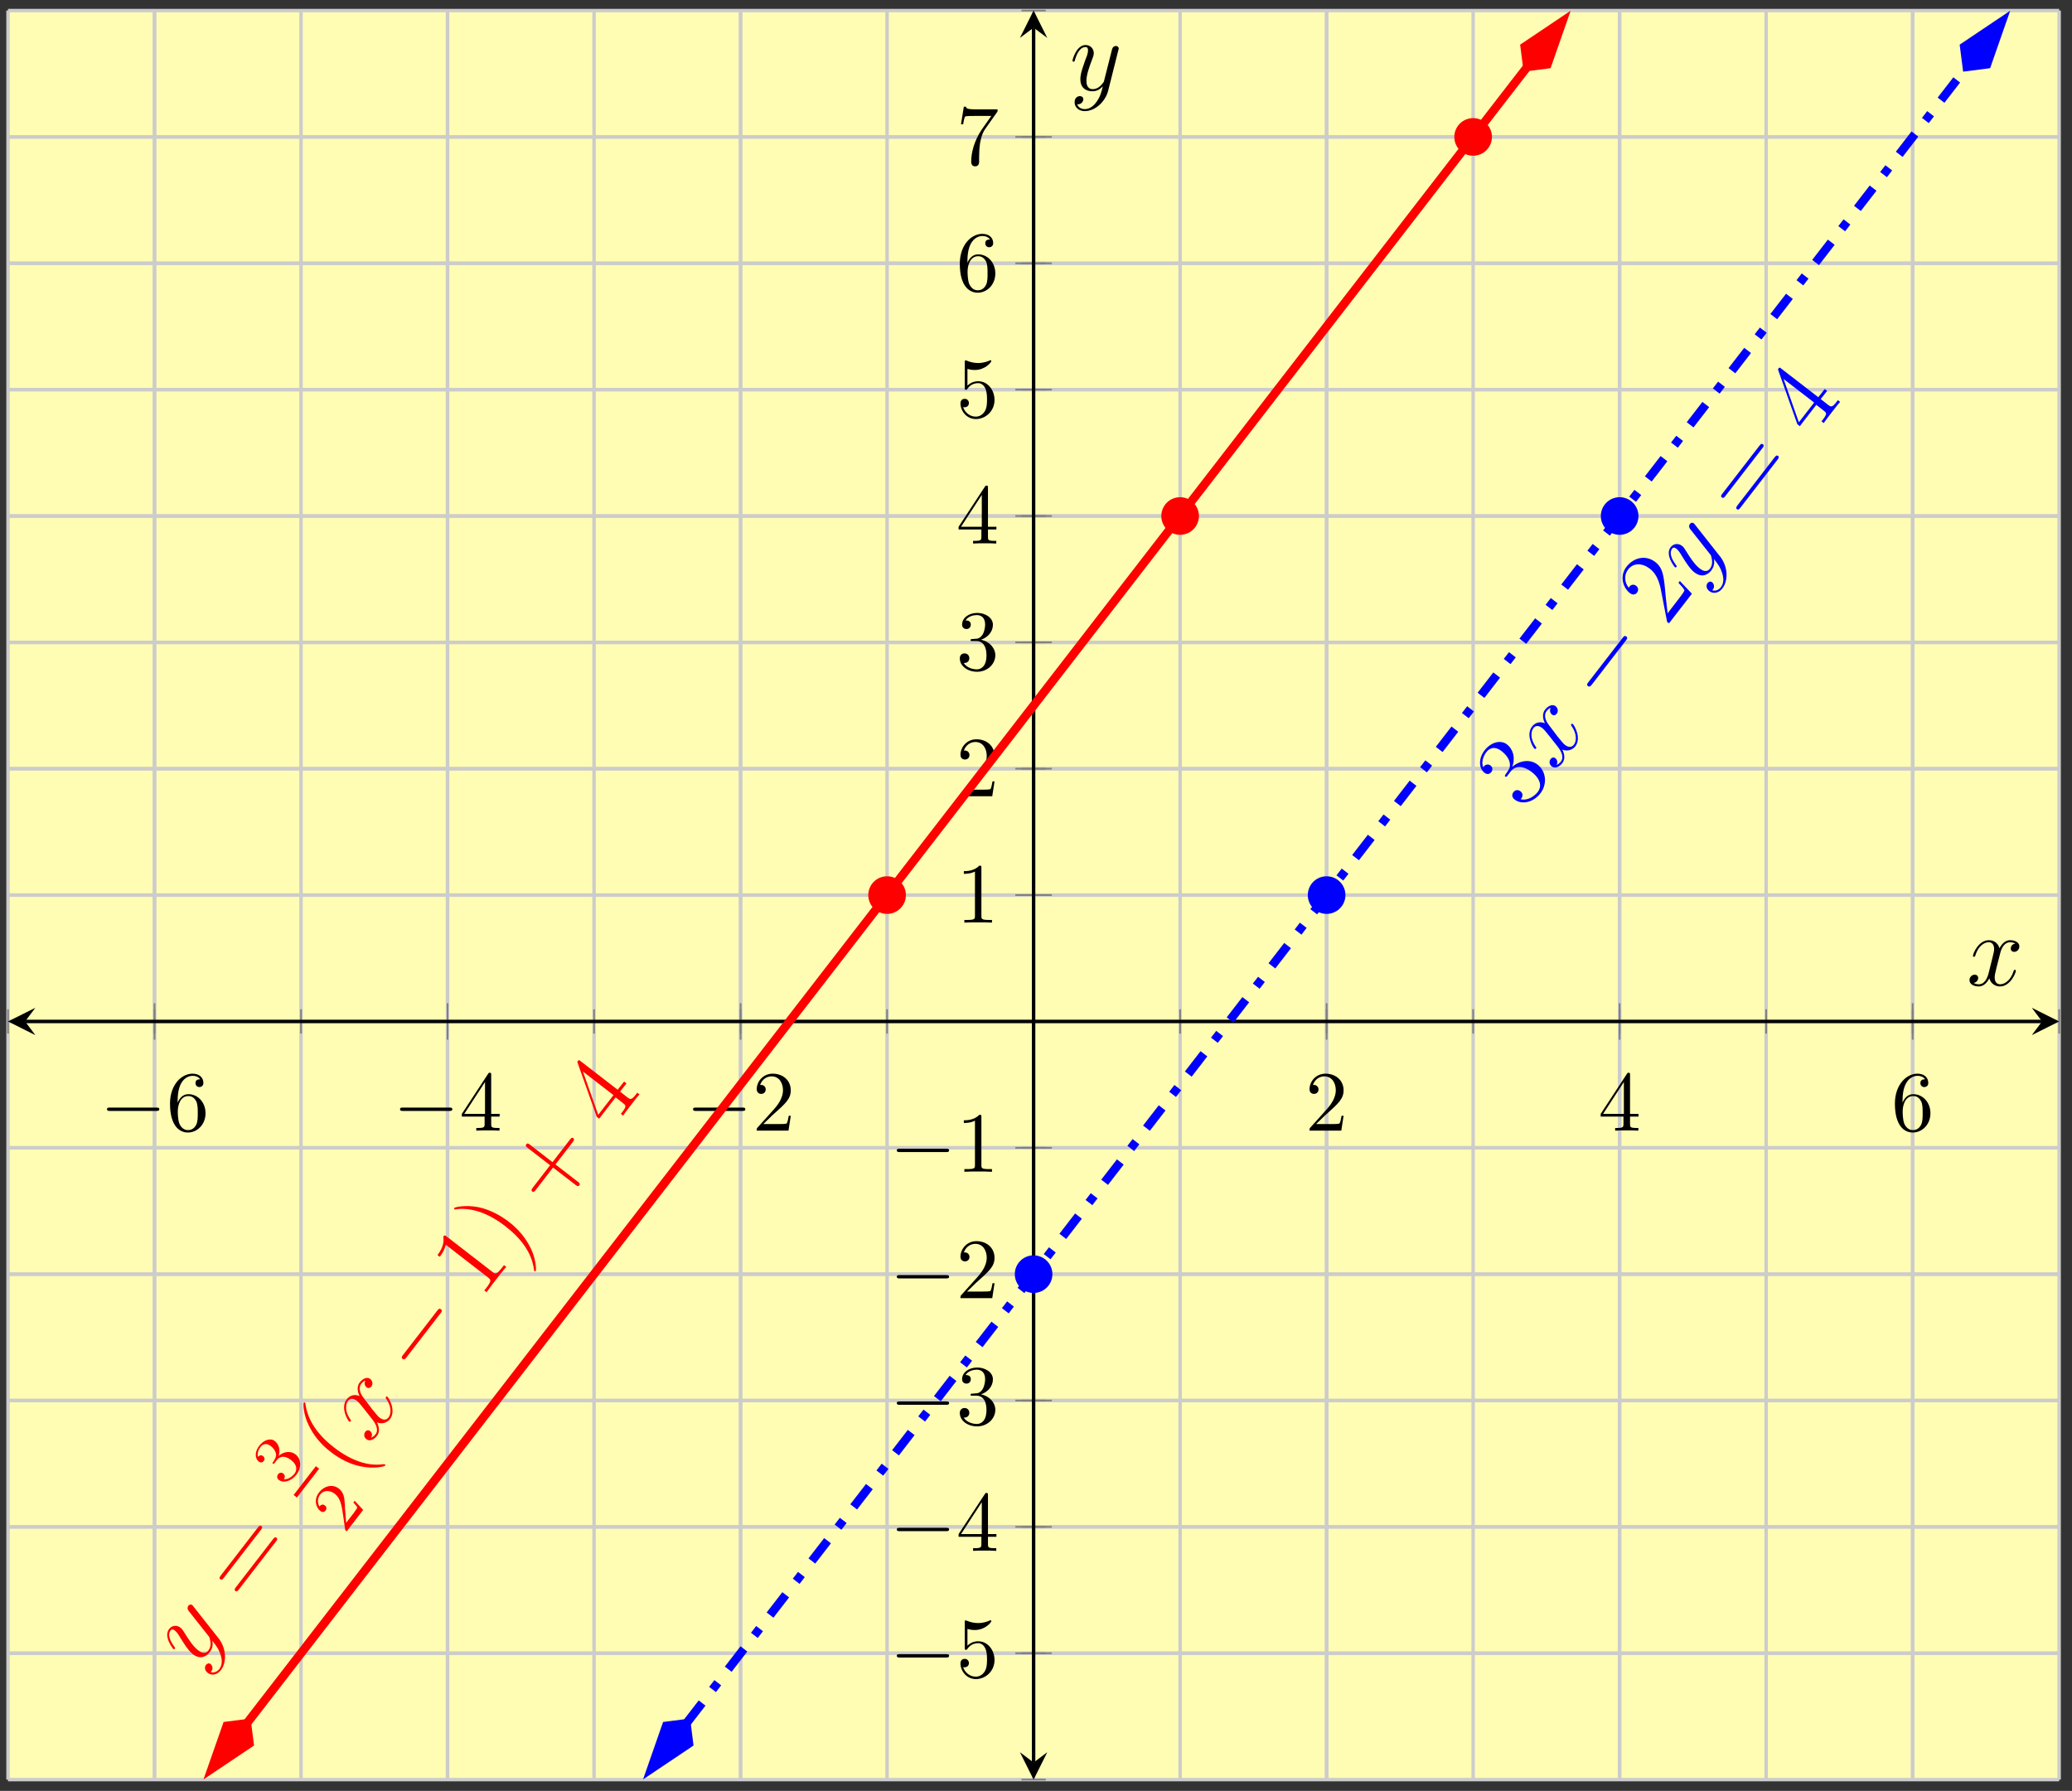 <?xml version="1.0" encoding="UTF-8"?>
<svg xmlns="http://www.w3.org/2000/svg" xmlns:xlink="http://www.w3.org/1999/xlink" width="241.52pt" height="208.755pt" viewBox="0 0 241.52 208.755" version="1.1">
<rect x="0" y="0" width="241.52" height="208.755" fill="#333333" stroke="none"/>
<defs>
<g>
<symbol overflow="visible" id="glyph0-0">
<path style="stroke:none;" d=""/>
</symbol>
<symbol overflow="visible" id="glyph0-1">
<path style="stroke:none;" d="M 6.562 -2.297 C 6.734 -2.297 6.922 -2.297 6.922 -2.5 C 6.922 -2.688 6.734 -2.688 6.562 -2.688 L 1.172 -2.688 C 1 -2.688 0.828 -2.688 0.828 -2.5 C 0.828 -2.297 1 -2.297 1.172 -2.297 Z M 6.562 -2.297 "/>
</symbol>
<symbol overflow="visible" id="glyph1-0">
<path style="stroke:none;" d=""/>
</symbol>
<symbol overflow="visible" id="glyph1-1">
<path style="stroke:none;" d="M 1.312 -3.266 L 1.312 -3.516 C 1.312 -6.031 2.547 -6.391 3.062 -6.391 C 3.297 -6.391 3.719 -6.328 3.938 -5.984 C 3.781 -5.984 3.391 -5.984 3.391 -5.547 C 3.391 -5.234 3.625 -5.078 3.844 -5.078 C 4 -5.078 4.312 -5.172 4.312 -5.562 C 4.312 -6.156 3.875 -6.641 3.047 -6.641 C 1.766 -6.641 0.422 -5.359 0.422 -3.156 C 0.422 -0.484 1.578 0.219 2.5 0.219 C 3.609 0.219 4.562 -0.719 4.562 -2.031 C 4.562 -3.297 3.672 -4.25 2.562 -4.25 C 1.891 -4.25 1.516 -3.75 1.312 -3.266 Z M 2.5 -0.062 C 1.875 -0.062 1.578 -0.656 1.516 -0.812 C 1.328 -1.281 1.328 -2.078 1.328 -2.25 C 1.328 -3.031 1.656 -4.031 2.547 -4.031 C 2.719 -4.031 3.172 -4.031 3.484 -3.406 C 3.656 -3.047 3.656 -2.531 3.656 -2.047 C 3.656 -1.562 3.656 -1.062 3.484 -0.703 C 3.188 -0.109 2.734 -0.062 2.5 -0.062 Z M 2.5 -0.062 "/>
</symbol>
<symbol overflow="visible" id="glyph1-2">
<path style="stroke:none;" d="M 2.938 -1.641 L 2.938 -0.781 C 2.938 -0.422 2.906 -0.312 2.172 -0.312 L 1.969 -0.312 L 1.969 0 C 2.375 -0.031 2.891 -0.031 3.312 -0.031 C 3.734 -0.031 4.25 -0.031 4.672 0 L 4.672 -0.312 L 4.453 -0.312 C 3.719 -0.312 3.703 -0.422 3.703 -0.781 L 3.703 -1.641 L 4.688 -1.641 L 4.688 -1.953 L 3.703 -1.953 L 3.703 -6.484 C 3.703 -6.688 3.703 -6.75 3.531 -6.75 C 3.453 -6.75 3.422 -6.75 3.344 -6.625 L 0.281 -1.953 L 0.281 -1.641 Z M 2.984 -1.953 L 0.562 -1.953 L 2.984 -5.672 Z M 2.984 -1.953 "/>
</symbol>
<symbol overflow="visible" id="glyph1-3">
<path style="stroke:none;" d="M 1.266 -0.766 L 2.328 -1.797 C 3.875 -3.172 4.469 -3.703 4.469 -4.703 C 4.469 -5.844 3.578 -6.641 2.359 -6.641 C 1.234 -6.641 0.5 -5.719 0.5 -4.828 C 0.5 -4.281 1 -4.281 1.031 -4.281 C 1.203 -4.281 1.547 -4.391 1.547 -4.812 C 1.547 -5.062 1.359 -5.328 1.016 -5.328 C 0.938 -5.328 0.922 -5.328 0.891 -5.312 C 1.109 -5.969 1.656 -6.328 2.234 -6.328 C 3.141 -6.328 3.562 -5.516 3.562 -4.703 C 3.562 -3.906 3.078 -3.125 2.516 -2.5 L 0.609 -0.375 C 0.5 -0.266 0.5 -0.234 0.5 0 L 4.203 0 L 4.469 -1.734 L 4.234 -1.734 C 4.172 -1.438 4.109 -1 4 -0.844 C 3.938 -0.766 3.281 -0.766 3.062 -0.766 Z M 1.266 -0.766 "/>
</symbol>
<symbol overflow="visible" id="glyph1-4">
<path style="stroke:none;" d="M 4.469 -2 C 4.469 -3.188 3.656 -4.188 2.578 -4.188 C 2.109 -4.188 1.672 -4.031 1.312 -3.672 L 1.312 -5.625 C 1.516 -5.562 1.844 -5.5 2.156 -5.5 C 3.391 -5.5 4.094 -6.406 4.094 -6.531 C 4.094 -6.594 4.062 -6.641 3.984 -6.641 C 3.984 -6.641 3.953 -6.641 3.906 -6.609 C 3.703 -6.516 3.219 -6.312 2.547 -6.312 C 2.156 -6.312 1.688 -6.391 1.219 -6.594 C 1.141 -6.625 1.125 -6.625 1.109 -6.625 C 1 -6.625 1 -6.547 1 -6.391 L 1 -3.438 C 1 -3.266 1 -3.188 1.141 -3.188 C 1.219 -3.188 1.234 -3.203 1.281 -3.266 C 1.391 -3.422 1.75 -3.969 2.562 -3.969 C 3.078 -3.969 3.328 -3.516 3.406 -3.328 C 3.562 -2.953 3.594 -2.578 3.594 -2.078 C 3.594 -1.719 3.594 -1.125 3.344 -0.703 C 3.109 -0.312 2.734 -0.062 2.281 -0.062 C 1.562 -0.062 0.984 -0.594 0.812 -1.172 C 0.844 -1.172 0.875 -1.156 0.984 -1.156 C 1.312 -1.156 1.484 -1.406 1.484 -1.641 C 1.484 -1.891 1.312 -2.141 0.984 -2.141 C 0.844 -2.141 0.5 -2.062 0.5 -1.609 C 0.5 -0.75 1.188 0.219 2.297 0.219 C 3.453 0.219 4.469 -0.734 4.469 -2 Z M 4.469 -2 "/>
</symbol>
<symbol overflow="visible" id="glyph1-5">
<path style="stroke:none;" d="M 2.891 -3.516 C 3.703 -3.781 4.281 -4.469 4.281 -5.266 C 4.281 -6.078 3.406 -6.641 2.453 -6.641 C 1.453 -6.641 0.688 -6.047 0.688 -5.281 C 0.688 -4.953 0.906 -4.766 1.203 -4.766 C 1.5 -4.766 1.703 -4.984 1.703 -5.281 C 1.703 -5.766 1.234 -5.766 1.094 -5.766 C 1.391 -6.266 2.047 -6.391 2.406 -6.391 C 2.828 -6.391 3.375 -6.172 3.375 -5.281 C 3.375 -5.156 3.344 -4.578 3.094 -4.141 C 2.797 -3.656 2.453 -3.625 2.203 -3.625 C 2.125 -3.609 1.891 -3.594 1.812 -3.594 C 1.734 -3.578 1.672 -3.562 1.672 -3.469 C 1.672 -3.359 1.734 -3.359 1.906 -3.359 L 2.344 -3.359 C 3.156 -3.359 3.531 -2.688 3.531 -1.703 C 3.531 -0.344 2.844 -0.062 2.406 -0.062 C 1.969 -0.062 1.219 -0.234 0.875 -0.812 C 1.219 -0.766 1.531 -0.984 1.531 -1.359 C 1.531 -1.719 1.266 -1.922 0.984 -1.922 C 0.734 -1.922 0.422 -1.781 0.422 -1.344 C 0.422 -0.438 1.344 0.219 2.438 0.219 C 3.656 0.219 4.562 -0.688 4.562 -1.703 C 4.562 -2.516 3.922 -3.297 2.891 -3.516 Z M 2.891 -3.516 "/>
</symbol>
<symbol overflow="visible" id="glyph1-6">
<path style="stroke:none;" d="M 2.938 -6.375 C 2.938 -6.625 2.938 -6.641 2.703 -6.641 C 2.078 -6 1.203 -6 0.891 -6 L 0.891 -5.688 C 1.094 -5.688 1.672 -5.688 2.188 -5.953 L 2.188 -0.781 C 2.188 -0.422 2.156 -0.312 1.266 -0.312 L 0.953 -0.312 L 0.953 0 C 1.297 -0.031 2.156 -0.031 2.562 -0.031 C 2.953 -0.031 3.828 -0.031 4.172 0 L 4.172 -0.312 L 3.859 -0.312 C 2.953 -0.312 2.938 -0.422 2.938 -0.781 Z M 2.938 -6.375 "/>
</symbol>
<symbol overflow="visible" id="glyph1-7">
<path style="stroke:none;" d="M 4.75 -6.078 C 4.828 -6.188 4.828 -6.203 4.828 -6.422 L 2.406 -6.422 C 1.203 -6.422 1.172 -6.547 1.141 -6.734 L 0.891 -6.734 L 0.562 -4.688 L 0.812 -4.688 C 0.844 -4.844 0.922 -5.469 1.062 -5.594 C 1.125 -5.656 1.906 -5.656 2.031 -5.656 L 4.094 -5.656 C 3.984 -5.5 3.203 -4.406 2.984 -4.078 C 2.078 -2.734 1.75 -1.344 1.75 -0.328 C 1.75 -0.234 1.75 0.219 2.219 0.219 C 2.672 0.219 2.672 -0.234 2.672 -0.328 L 2.672 -0.844 C 2.672 -1.391 2.703 -1.938 2.781 -2.469 C 2.828 -2.703 2.953 -3.562 3.406 -4.172 Z M 4.75 -6.078 "/>
</symbol>
<symbol overflow="visible" id="glyph2-0">
<path style="stroke:none;" d=""/>
</symbol>
<symbol overflow="visible" id="glyph2-1">
<path style="stroke:none;" d="M 2.984 -1.656 C 3.156 -1.141 3.188 -0.516 2.828 -0.047 C 2.75 0.062 2.359 0.5 1.812 0.312 C 1.844 0.281 1.891 0.234 1.906 0.203 C 2.125 -0.078 2.016 -0.453 1.797 -0.625 C 1.594 -0.781 1.375 -0.656 1.266 -0.516 C 1.156 -0.375 1.016 0.047 1.469 0.406 C 1.953 0.781 2.594 0.625 3 0.094 C 3.734 -0.859 3.609 -2.469 2.781 -3.562 L -0.203 -7.344 C -0.25 -7.406 -0.281 -7.453 -0.344 -7.5 C -0.484 -7.609 -0.672 -7.562 -0.781 -7.422 C -0.844 -7.344 -0.969 -7.109 -0.75 -6.812 L 1.5 -3.969 C 1.656 -3.797 1.656 -3.781 1.703 -3.625 C 1.812 -3.219 1.906 -2.656 1.547 -2.203 C 1.141 -1.672 0.578 -2.047 0.344 -2.234 C -0.203 -2.656 -0.75 -3.469 -1.219 -4.234 C -1.422 -4.547 -1.5 -4.719 -1.703 -4.859 C -2.094 -5.172 -2.672 -5.172 -3.031 -4.703 C -3.703 -3.844 -2.609 -2.438 -2.531 -2.375 C -2.484 -2.344 -2.406 -2.344 -2.359 -2.406 C -2.297 -2.484 -2.328 -2.531 -2.438 -2.672 C -3.062 -3.516 -3.156 -4.156 -2.859 -4.531 C -2.797 -4.609 -2.672 -4.766 -2.359 -4.531 C -2.109 -4.328 -1.922 -4.031 -1.672 -3.609 C -0.797 -2.188 -0.469 -1.938 -0.25 -1.766 C 0.656 -1.078 1.359 -1.547 1.719 -2.016 C 1.922 -2.297 2.125 -2.703 2.016 -3.312 L 2.031 -3.312 C 2.469 -2.75 2.766 -2.359 2.984 -1.656 Z M 2.984 -1.656 "/>
</symbol>
<symbol overflow="visible" id="glyph2-2">
<path style="stroke:none;" d="M -0.406 -7.469 C -0.578 -7.125 -0.438 -6.828 -0.266 -6.688 C -0.031 -6.516 0.188 -6.641 0.297 -6.781 C 0.516 -7.062 0.422 -7.453 0.172 -7.656 C -0.234 -7.969 -0.766 -7.641 -1.062 -7.25 C -1.516 -6.672 -1.203 -5.906 -1.078 -5.672 C -1.969 -6.016 -2.453 -5.453 -2.578 -5.281 C -3.328 -4.328 -2.484 -2.844 -2.281 -2.688 C -2.234 -2.656 -2.156 -2.672 -2.109 -2.734 C -2.062 -2.797 -2.078 -2.859 -2.125 -2.906 C -2.922 -4.031 -2.625 -4.828 -2.422 -5.109 C -2.094 -5.531 -1.625 -5.297 -1.406 -5.125 C -1.203 -4.969 -1.016 -4.75 -0.656 -4.297 L 0.391 -2.969 C 0.844 -2.391 1.172 -1.703 0.781 -1.203 C 0.734 -1.156 0.562 -0.922 0.281 -0.812 C 0.484 -1.203 0.266 -1.5 0.141 -1.594 C -0.031 -1.734 -0.281 -1.688 -0.406 -1.5 C -0.594 -1.266 -0.594 -0.875 -0.281 -0.641 C 0.109 -0.328 0.641 -0.625 0.953 -1.031 C 1.312 -1.484 1.203 -2.094 0.953 -2.594 C 1.641 -2.328 2.203 -2.641 2.469 -2.984 C 3.203 -3.953 2.359 -5.438 2.156 -5.594 C 2.125 -5.625 2.047 -5.625 2 -5.562 C 1.938 -5.469 1.969 -5.422 2.031 -5.344 C 2.656 -4.438 2.625 -3.594 2.297 -3.172 C 2.047 -2.844 1.656 -2.844 1.266 -3.141 C 1.062 -3.297 0.938 -3.469 0.422 -4.094 L -0.594 -5.438 C -1.062 -6.016 -1.219 -6.656 -0.891 -7.078 C -0.875 -7.109 -0.672 -7.375 -0.406 -7.469 Z M -0.406 -7.469 "/>
</symbol>
<symbol overflow="visible" id="glyph3-0">
<path style="stroke:none;" d=""/>
</symbol>
<symbol overflow="visible" id="glyph3-1">
<path style="stroke:none;" d="M 1.875 -8.766 C 1.984 -8.906 2.109 -9.078 1.938 -9.203 C 1.75 -9.344 1.641 -9.188 1.516 -9.031 L -2.797 -3.453 C -2.891 -3.328 -3.031 -3.141 -2.859 -3.016 C -2.672 -2.875 -2.547 -3.047 -2.438 -3.188 Z M 3.625 -7.406 C 3.734 -7.547 3.859 -7.719 3.703 -7.844 C 3.516 -7.984 3.406 -7.828 3.281 -7.672 L -1.031 -2.094 C -1.125 -1.969 -1.266 -1.781 -1.094 -1.641 C -0.922 -1.516 -0.797 -1.688 -0.688 -1.828 Z M 3.625 -7.406 "/>
</symbol>
<symbol overflow="visible" id="glyph3-2">
<path style="stroke:none;" d="M 4.672 -1.297 C 4.656 -1.312 4.625 -1.344 4.344 -1.312 C 2.656 -1.094 0.688 -1.766 -1.25 -3.266 C -3.078 -4.672 -4.312 -6.344 -4.594 -8.312 C -4.609 -8.484 -4.625 -8.484 -4.641 -8.5 C -4.703 -8.547 -4.766 -8.531 -4.797 -8.484 C -4.891 -8.375 -4.812 -7.047 -4.219 -5.875 C -3.641 -4.656 -2.797 -3.641 -1.641 -2.75 C -0.797 -2.094 0.438 -1.359 1.828 -1.078 C 3.391 -0.75 4.609 -1.062 4.688 -1.156 C 4.719 -1.203 4.734 -1.25 4.672 -1.297 Z M 4.672 -1.297 "/>
</symbol>
<symbol overflow="visible" id="glyph3-3">
<path style="stroke:none;" d="M -3.953 -7.422 C -4.188 -7.594 -4.188 -7.594 -4.344 -7.391 C -4.266 -6.984 -4.266 -6.234 -5.016 -5.25 L -4.75 -5.047 C -4.594 -5.266 -4.219 -5.75 -4.047 -6.453 L 0.875 -2.641 C 1.219 -2.375 1.312 -2.25 0.672 -1.422 L 0.438 -1.125 L 0.703 -0.922 C 0.875 -1.188 1.578 -2.109 1.828 -2.422 C 2.078 -2.734 2.766 -3.641 3 -3.875 L 2.734 -4.078 L 2.5 -3.781 C 1.859 -2.953 1.719 -3.031 1.375 -3.297 Z M -3.953 -7.422 "/>
</symbol>
<symbol overflow="visible" id="glyph3-4">
<path style="stroke:none;" d="M -0.297 -4.5 C -1.016 -5.047 -2.266 -5.859 -3.781 -6.188 C -5.344 -6.5 -6.562 -6.203 -6.641 -6.109 C -6.672 -6.062 -6.672 -5.984 -6.609 -5.938 C -6.594 -5.922 -6.578 -5.922 -6.297 -5.969 C -4.594 -6.156 -2.625 -5.484 -0.703 -3.984 C 1.141 -2.562 2.375 -0.906 2.641 1.047 C 2.656 1.219 2.688 1.25 2.703 1.266 C 2.766 1.312 2.812 1.266 2.844 1.219 C 2.938 1.094 2.859 -0.203 2.281 -1.375 C 1.688 -2.609 0.844 -3.625 -0.297 -4.5 Z M -0.297 -4.5 "/>
</symbol>
<symbol overflow="visible" id="glyph3-5">
<path style="stroke:none;" d="M 0.734 -5.469 L 2.75 -8.078 C 2.859 -8.219 2.984 -8.391 2.812 -8.531 C 2.641 -8.656 2.531 -8.5 2.406 -8.344 L 0.391 -5.734 L -2.234 -7.766 C -2.359 -7.859 -2.531 -8 -2.656 -7.828 C -2.812 -7.641 -2.656 -7.516 -2.516 -7.406 L 0.109 -5.375 L -1.906 -2.766 C -2 -2.641 -2.141 -2.453 -1.984 -2.328 C -1.797 -2.188 -1.672 -2.359 -1.562 -2.5 L 0.453 -5.109 L 3.062 -3.094 C 3.203 -2.984 3.375 -2.859 3.516 -3.031 C 3.656 -3.219 3.484 -3.344 3.344 -3.453 Z M 0.734 -5.469 "/>
</symbol>
<symbol overflow="visible" id="glyph3-6">
<path style="stroke:none;" d="M -3.531 -8.188 C -3.703 -8.328 -3.75 -8.359 -3.844 -8.219 C -3.906 -8.156 -3.938 -8.109 -3.875 -7.969 L -1.656 -1.703 L -1.375 -1.484 L 0.547 -3.969 L 1.406 -3.297 C 1.75 -3.031 1.844 -2.938 1.312 -2.25 L 1.156 -2.047 L 1.422 -1.844 C 1.562 -2.078 2.141 -2.828 2.344 -3.094 C 2.547 -3.359 3.141 -4.125 3.328 -4.312 L 3.062 -4.516 L 2.922 -4.328 C 2.406 -3.656 2.266 -3.703 1.922 -3.969 L 1.062 -4.641 L 1.812 -5.594 L 1.531 -5.812 L 0.781 -4.859 Z M -3.266 -6.984 L 0.297 -4.234 L -1.484 -1.938 Z M -3.266 -6.984 "/>
</symbol>
<symbol overflow="visible" id="glyph3-7">
<path style="stroke:none;" d="M -2.062 -4.375 C -2.172 -4.203 -2.188 -4.156 -2.109 -4.094 C -2.016 -4.016 -1.969 -4.062 -1.844 -4.219 L -1.5 -4.672 C -0.875 -5.469 0.062 -5.312 0.969 -4.625 C 2.203 -3.656 2.047 -2.766 1.672 -2.297 C 1.328 -1.859 0.531 -1.234 -0.328 -1.453 C -0.047 -1.703 -0.016 -2.125 -0.344 -2.375 C -0.625 -2.594 -0.953 -2.547 -1.156 -2.281 C -1.344 -2.047 -1.391 -1.703 -1.031 -1.422 C -0.203 -0.766 1.156 -1.078 1.969 -2.125 C 2.844 -3.25 2.609 -4.75 1.656 -5.484 C 0.797 -6.156 -0.438 -5.984 -1.312 -5.219 C -0.906 -6.234 -1.188 -7.281 -1.922 -7.844 C -2.672 -8.422 -3.812 -8.078 -4.531 -7.141 C -5.25 -6.203 -5.219 -5.062 -4.531 -4.531 C -4.141 -4.234 -3.859 -4.469 -3.75 -4.609 C -3.594 -4.797 -3.531 -5.156 -3.828 -5.375 C -4.125 -5.609 -4.453 -5.469 -4.609 -5.281 C -4.656 -5.219 -4.672 -5.188 -4.672 -5.156 C -5.047 -6.016 -4.359 -6.906 -4.312 -6.953 C -4.078 -7.266 -3.469 -7.781 -2.531 -7.047 C -2.359 -6.922 -1.844 -6.484 -1.641 -5.891 C -1.453 -5.281 -1.672 -4.938 -1.859 -4.672 Z M -2.062 -4.375 "/>
</symbol>
<symbol overflow="visible" id="glyph3-8">
<path style="stroke:none;" d="M 1.625 -5.406 L 1.469 -5.188 C 1.594 -5.047 2.062 -4.562 2.156 -4.344 C 2.188 -4.219 1.766 -3.672 1.547 -3.391 L 0.188 -1.625 C 0.172 -2.062 0.016 -3.109 -0.016 -3.531 C -0.234 -6 -0.312 -6.906 -1.25 -7.625 C -2.344 -8.469 -3.75 -8.156 -4.594 -7.062 C -5.438 -5.969 -5 -4.609 -4.188 -3.984 C -3.703 -3.609 -3.391 -4.016 -3.359 -4.062 C -3.203 -4.25 -3.156 -4.609 -3.469 -4.844 C -3.719 -5.047 -4.047 -5 -4.25 -4.75 C -4.312 -4.656 -4.328 -4.625 -4.328 -4.609 C -4.859 -5.266 -4.875 -6.125 -4.406 -6.75 C -3.781 -7.547 -2.75 -7.516 -1.859 -6.828 C -1.062 -6.219 -0.734 -5.219 -0.547 -4.203 L 0.141 -0.641 L 0.359 -0.469 L 3.031 -3.922 Z M 1.625 -5.406 "/>
</symbol>
<symbol overflow="visible" id="glyph4-0">
<path style="stroke:none;" d=""/>
</symbol>
<symbol overflow="visible" id="glyph4-1">
<path style="stroke:none;" d="M -0.875 -3.234 C -0.484 -3.734 0.109 -3.75 0.781 -3.234 C 1.562 -2.641 1.453 -2.016 1.203 -1.672 C 0.938 -1.328 0.438 -0.938 -0.062 -1 C 0.109 -1.219 0.078 -1.5 -0.125 -1.656 C -0.328 -1.812 -0.578 -1.781 -0.734 -1.578 C -0.859 -1.406 -0.906 -1.125 -0.656 -0.922 C -0.062 -0.469 0.859 -0.812 1.406 -1.531 C 2.062 -2.375 1.938 -3.406 1.297 -3.891 C 0.766 -4.312 -0.047 -4.266 -0.672 -3.719 C -0.453 -4.375 -0.609 -5.062 -1.125 -5.453 C -1.625 -5.844 -2.422 -5.562 -2.922 -4.906 C -3.453 -4.234 -3.469 -3.438 -2.984 -3.062 C -2.75 -2.875 -2.531 -2.953 -2.406 -3.125 C -2.25 -3.312 -2.312 -3.562 -2.484 -3.688 C -2.719 -3.875 -2.953 -3.75 -3.078 -3.609 C -3.219 -4.141 -2.875 -4.641 -2.781 -4.75 C -2.656 -4.938 -2.219 -5.359 -1.578 -4.859 C -1.125 -4.516 -1.016 -4.125 -0.969 -3.953 C -0.938 -3.625 -1.031 -3.469 -1.281 -3.047 C -1.375 -2.938 -1.422 -2.875 -1.344 -2.812 C -1.25 -2.75 -1.203 -2.812 -1.109 -2.922 Z M -0.875 -3.234 "/>
</symbol>
<symbol overflow="visible" id="glyph4-2">
<path style="stroke:none;" d="M 0.094 -2.781 C 0.062 -2.938 0.062 -3.391 0.047 -3.547 C 0 -4.219 -0.062 -4.859 -0.641 -5.312 C -1.375 -5.875 -2.359 -5.641 -2.969 -4.844 C -3.562 -4.078 -3.359 -3.125 -2.797 -2.703 C -2.484 -2.453 -2.25 -2.672 -2.188 -2.766 C -2.078 -2.891 -2.031 -3.172 -2.266 -3.344 C -2.594 -3.609 -2.844 -3.297 -2.906 -3.219 C -3.219 -3.766 -3.062 -4.312 -2.828 -4.609 C -2.359 -5.203 -1.641 -5.109 -1.109 -4.703 C -0.453 -4.188 -0.312 -3.375 -0.125 -2.047 L 0.078 -0.594 C 0.094 -0.469 0.109 -0.453 0.266 -0.328 L 2.188 -2.828 L 1.203 -3.891 L 1.047 -3.688 C 1.156 -3.578 1.438 -3.281 1.5 -3.109 C 1.516 -3.047 1.141 -2.562 1.078 -2.453 L 0.203 -1.328 Z M 0.094 -2.781 "/>
</symbol>
<symbol overflow="visible" id="glyph5-0">
<path style="stroke:none;" d=""/>
</symbol>
<symbol overflow="visible" id="glyph5-1">
<path style="stroke:none;" d="M 2.656 -7.938 C 2.781 -8.094 2.906 -8.266 2.703 -8.406 C 2.516 -8.562 2.391 -8.391 2.266 -8.234 L -1.703 -3.094 C -1.828 -2.938 -1.953 -2.781 -1.766 -2.625 C -1.562 -2.484 -1.438 -2.641 -1.312 -2.797 Z M 2.656 -7.938 "/>
</symbol>
<symbol overflow="visible" id="glyph6-0">
<path style="stroke:none;" d=""/>
</symbol>
<symbol overflow="visible" id="glyph6-1">
<path style="stroke:none;" d="M 5.672 -4.875 C 5.281 -4.812 5.141 -4.516 5.141 -4.297 C 5.141 -4 5.359 -3.906 5.531 -3.906 C 5.891 -3.906 6.141 -4.219 6.141 -4.547 C 6.141 -5.047 5.562 -5.266 5.062 -5.266 C 4.344 -5.266 3.938 -4.547 3.828 -4.328 C 3.547 -5.219 2.812 -5.266 2.594 -5.266 C 1.375 -5.266 0.734 -3.703 0.734 -3.438 C 0.734 -3.391 0.781 -3.328 0.859 -3.328 C 0.953 -3.328 0.984 -3.406 1 -3.453 C 1.406 -4.781 2.219 -5.031 2.562 -5.031 C 3.094 -5.031 3.203 -4.531 3.203 -4.25 C 3.203 -3.984 3.125 -3.703 2.984 -3.125 L 2.578 -1.5 C 2.406 -0.781 2.062 -0.125 1.422 -0.125 C 1.359 -0.125 1.062 -0.125 0.812 -0.281 C 1.25 -0.359 1.344 -0.719 1.344 -0.859 C 1.344 -1.094 1.156 -1.25 0.938 -1.25 C 0.641 -1.25 0.328 -0.984 0.328 -0.609 C 0.328 -0.109 0.891 0.125 1.406 0.125 C 1.984 0.125 2.391 -0.328 2.641 -0.828 C 2.828 -0.125 3.438 0.125 3.875 0.125 C 5.094 0.125 5.734 -1.453 5.734 -1.703 C 5.734 -1.766 5.688 -1.812 5.625 -1.812 C 5.516 -1.812 5.5 -1.75 5.469 -1.656 C 5.141 -0.609 4.453 -0.125 3.906 -0.125 C 3.484 -0.125 3.266 -0.438 3.266 -0.922 C 3.266 -1.188 3.312 -1.375 3.5 -2.156 L 3.922 -3.797 C 4.094 -4.5 4.5 -5.031 5.062 -5.031 C 5.078 -5.031 5.422 -5.031 5.672 -4.875 Z M 5.672 -4.875 "/>
</symbol>
<symbol overflow="visible" id="glyph6-2">
<path style="stroke:none;" d="M 3.141 1.344 C 2.828 1.797 2.359 2.203 1.766 2.203 C 1.625 2.203 1.047 2.172 0.875 1.625 C 0.906 1.641 0.969 1.641 0.984 1.641 C 1.344 1.641 1.594 1.328 1.594 1.047 C 1.594 0.781 1.359 0.688 1.188 0.688 C 0.984 0.688 0.578 0.828 0.578 1.406 C 0.578 2.016 1.094 2.438 1.766 2.438 C 2.969 2.438 4.172 1.344 4.5 0.016 L 5.672 -4.656 C 5.688 -4.703 5.719 -4.781 5.719 -4.859 C 5.719 -5.031 5.562 -5.156 5.391 -5.156 C 5.281 -5.156 5.031 -5.109 4.938 -4.75 L 4.047 -1.234 C 4 -1.016 4 -0.984 3.891 -0.859 C 3.656 -0.531 3.266 -0.125 2.688 -0.125 C 2.016 -0.125 1.953 -0.781 1.953 -1.094 C 1.953 -1.781 2.281 -2.703 2.609 -3.562 C 2.734 -3.906 2.812 -4.078 2.812 -4.312 C 2.812 -4.812 2.453 -5.266 1.859 -5.266 C 0.766 -5.266 0.328 -3.531 0.328 -3.438 C 0.328 -3.391 0.375 -3.328 0.453 -3.328 C 0.562 -3.328 0.578 -3.375 0.625 -3.547 C 0.906 -4.547 1.359 -5.031 1.828 -5.031 C 1.938 -5.031 2.141 -5.031 2.141 -4.641 C 2.141 -4.328 2.016 -3.984 1.828 -3.531 C 1.25 -1.953 1.25 -1.562 1.25 -1.281 C 1.25 -0.141 2.062 0.125 2.656 0.125 C 3 0.125 3.438 0.016 3.844 -0.438 L 3.859 -0.422 C 3.688 0.281 3.562 0.75 3.141 1.344 Z M 3.141 1.344 "/>
</symbol>
</g>
<clipPath id="clip1">
  <path d="M 14 1.23 L 193 1.23 L 193 207.441 L 14 207.441 Z M 14 1.23 "/>
</clipPath>
<clipPath id="clip2">
  <path d="M 10 186 L 44 186 L 44 207.441 L 10 207.441 Z M 10 186 "/>
</clipPath>
<clipPath id="clip3">
  <path d="M 163 1.23 L 197 1.23 L 197 22 L 163 22 Z M 163 1.23 "/>
</clipPath>
<clipPath id="clip4">
  <path d="M 65 1.23 L 240.023 1.23 L 240.023 207.441 L 65 207.441 Z M 65 1.23 "/>
</clipPath>
<clipPath id="clip5">
  <path d="M 61 186 L 95 186 L 95 207.441 L 61 207.441 Z M 61 186 "/>
</clipPath>
<clipPath id="clip6">
  <path d="M 214 1.23 L 240.023 1.23 L 240.023 22 L 214 22 Z M 214 1.23 "/>
</clipPath>
</defs>
<g id="surface1">
<path style=" stroke:none;fill-rule:nonzero;fill:rgb(100%,98.47%,70.001%);fill-opacity:1;" d="M 0.934 207.441 L 240.023 207.441 L 240.023 1.23 L 0.934 1.23 Z M 0.934 207.441 "/>
<path style="fill:none;stroke-width:0.399;stroke-linecap:butt;stroke-linejoin:miter;stroke:rgb(79.999%,79.999%,79.999%);stroke-opacity:1;stroke-miterlimit:10;" d="M -0 -0.002 L -0 206.209 M 17.078 -0.002 L 17.078 206.209 M 34.156 -0.002 L 34.156 206.209 M 51.234 -0.002 L 51.234 206.209 M 68.312 -0.002 L 68.312 206.209 M 85.39 -0.002 L 85.39 206.209 M 102.468 -0.002 L 102.468 206.209 M 119.546 -0.002 L 119.546 206.209 M 136.625 -0.002 L 136.625 206.209 M 153.703 -0.002 L 153.703 206.209 M 170.781 -0.002 L 170.781 206.209 M 187.855 -0.002 L 187.855 206.209 M 204.933 -0.002 L 204.933 206.209 M 222.011 -0.002 L 222.011 206.209 M 239.089 -0.002 L 239.089 206.209 " transform="matrix(1,0,0,-1,0.934,207.44)"/>
<path style="fill:none;stroke-width:0.399;stroke-linecap:butt;stroke-linejoin:miter;stroke:rgb(79.999%,79.999%,79.999%);stroke-opacity:1;stroke-miterlimit:10;" d="M 17.078 -0.002 L 17.078 206.209 M 51.234 -0.002 L 51.234 206.209 M 85.39 -0.002 L 85.39 206.209 M 153.703 -0.002 L 153.703 206.209 M 187.855 -0.002 L 187.855 206.209 M 222.011 -0.002 L 222.011 206.209 " transform="matrix(1,0,0,-1,0.934,207.44)"/>
<path style="fill:none;stroke-width:0.399;stroke-linecap:butt;stroke-linejoin:miter;stroke:rgb(79.999%,79.999%,79.999%);stroke-opacity:1;stroke-miterlimit:10;" d="M -0 -0.002 L 239.089 -0.002 M -0 14.729 L 239.089 14.729 M -0 29.459 L 239.089 29.459 M -0 44.186 L 239.089 44.186 M -0 58.916 L 239.089 58.916 M -0 73.647 L 239.089 73.647 M -0 88.373 L 239.089 88.373 M -0 103.104 L 239.089 103.104 M -0 117.834 L 239.089 117.834 M -0 132.561 L 239.089 132.561 M -0 147.291 L 239.089 147.291 M -0 162.022 L 239.089 162.022 M -0 176.748 L 239.089 176.748 M -0 191.479 L 239.089 191.479 M -0 206.209 L 239.089 206.209 " transform="matrix(1,0,0,-1,0.934,207.44)"/>
<path style="fill:none;stroke-width:0.399;stroke-linecap:butt;stroke-linejoin:miter;stroke:rgb(79.999%,79.999%,79.999%);stroke-opacity:1;stroke-miterlimit:10;" d="M -0 14.729 L 239.089 14.729 M -0 29.459 L 239.089 29.459 M -0 44.186 L 239.089 44.186 M -0 58.916 L 239.089 58.916 M -0 73.647 L 239.089 73.647 M -0 103.104 L 239.089 103.104 M -0 117.834 L 239.089 117.834 M -0 132.561 L 239.089 132.561 M -0 147.291 L 239.089 147.291 M -0 162.022 L 239.089 162.022 M -0 176.748 L 239.089 176.748 M -0 191.479 L 239.089 191.479 " transform="matrix(1,0,0,-1,0.934,207.44)"/>
<path style="fill:none;stroke-width:0.199;stroke-linecap:butt;stroke-linejoin:miter;stroke:rgb(50%,50%,50%);stroke-opacity:1;stroke-miterlimit:10;" d="M -0 86.959 L -0 89.791 M 17.078 86.959 L 17.078 89.791 M 34.156 86.959 L 34.156 89.791 M 51.234 86.959 L 51.234 89.791 M 68.312 86.959 L 68.312 89.791 M 85.39 86.959 L 85.39 89.791 M 102.468 86.959 L 102.468 89.791 M 119.546 86.959 L 119.546 89.791 M 136.625 86.959 L 136.625 89.791 M 153.703 86.959 L 153.703 89.791 M 170.781 86.959 L 170.781 89.791 M 187.855 86.959 L 187.855 89.791 M 204.933 86.959 L 204.933 89.791 M 222.011 86.959 L 222.011 89.791 M 239.089 86.959 L 239.089 89.791 " transform="matrix(1,0,0,-1,0.934,207.44)"/>
<path style="fill:none;stroke-width:0.199;stroke-linecap:butt;stroke-linejoin:miter;stroke:rgb(50%,50%,50%);stroke-opacity:1;stroke-miterlimit:10;" d="M 17.078 86.248 L 17.078 90.502 M 51.234 86.248 L 51.234 90.502 M 85.39 86.248 L 85.39 90.502 M 153.703 86.248 L 153.703 90.502 M 187.855 86.248 L 187.855 90.502 M 222.011 86.248 L 222.011 90.502 " transform="matrix(1,0,0,-1,0.934,207.44)"/>
<path style="fill:none;stroke-width:0.199;stroke-linecap:butt;stroke-linejoin:miter;stroke:rgb(50%,50%,50%);stroke-opacity:1;stroke-miterlimit:10;" d="M 118.129 -0.002 L 120.964 -0.002 M 118.129 14.729 L 120.964 14.729 M 118.129 29.459 L 120.964 29.459 M 118.129 44.186 L 120.964 44.186 M 118.129 58.916 L 120.964 58.916 M 118.129 73.647 L 120.964 73.647 M 118.129 88.373 L 120.964 88.373 M 118.129 103.104 L 120.964 103.104 M 118.129 117.834 L 120.964 117.834 M 118.129 132.561 L 120.964 132.561 M 118.129 147.291 L 120.964 147.291 M 118.129 162.022 L 120.964 162.022 M 118.129 176.748 L 120.964 176.748 M 118.129 191.479 L 120.964 191.479 M 118.129 206.209 L 120.964 206.209 " transform="matrix(1,0,0,-1,0.934,207.44)"/>
<path style="fill:none;stroke-width:0.199;stroke-linecap:butt;stroke-linejoin:miter;stroke:rgb(50%,50%,50%);stroke-opacity:1;stroke-miterlimit:10;" d="M 117.418 14.729 L 121.671 14.729 M 117.418 29.459 L 121.671 29.459 M 117.418 44.186 L 121.671 44.186 M 117.418 58.916 L 121.671 58.916 M 117.418 73.647 L 121.671 73.647 M 117.418 103.104 L 121.671 103.104 M 117.418 117.834 L 121.671 117.834 M 117.418 132.561 L 121.671 132.561 M 117.418 147.291 L 121.671 147.291 M 117.418 162.022 L 121.671 162.022 M 117.418 176.748 L 121.671 176.748 M 117.418 191.479 L 121.671 191.479 " transform="matrix(1,0,0,-1,0.934,207.44)"/>
<path style="fill:none;stroke-width:0.399;stroke-linecap:butt;stroke-linejoin:miter;stroke:rgb(0%,0%,0%);stroke-opacity:1;stroke-miterlimit:10;" d="M 1.992 88.373 L 237.097 88.373 " transform="matrix(1,0,0,-1,0.934,207.44)"/>
<path style=" stroke:none;fill-rule:nonzero;fill:rgb(0%,0%,0%);fill-opacity:1;" d="M 0.934 119.066 L 4.121 120.66 L 2.926 119.066 L 4.121 117.473 "/>
<path style=" stroke:none;fill-rule:nonzero;fill:rgb(0%,0%,0%);fill-opacity:1;" d="M 240.023 119.066 L 236.836 117.473 L 238.031 119.066 L 236.836 120.66 "/>
<path style="fill:none;stroke-width:0.399;stroke-linecap:butt;stroke-linejoin:miter;stroke:rgb(0%,0%,0%);stroke-opacity:1;stroke-miterlimit:10;" d="M 119.546 1.991 L 119.546 204.217 " transform="matrix(1,0,0,-1,0.934,207.44)"/>
<path style=" stroke:none;fill-rule:nonzero;fill:rgb(0%,0%,0%);fill-opacity:1;" d="M 120.48 207.441 L 122.074 204.25 L 120.48 205.449 L 118.887 204.25 "/>
<path style=" stroke:none;fill-rule:nonzero;fill:rgb(0%,0%,0%);fill-opacity:1;" d="M 120.48 1.23 L 118.887 4.418 L 120.48 3.223 L 122.074 4.418 "/>
<g style="fill:rgb(0%,0%,0%);fill-opacity:1;">
  <use xlink:href="#glyph0-1" x="11.647" y="131.795"/>
</g>
<g style="fill:rgb(0%,0%,0%);fill-opacity:1;">
  <use xlink:href="#glyph1-1" x="19.396" y="131.795"/>
</g>
<g style="fill:rgb(0%,0%,0%);fill-opacity:1;">
  <use xlink:href="#glyph0-1" x="45.803" y="131.795"/>
</g>
<g style="fill:rgb(0%,0%,0%);fill-opacity:1;">
  <use xlink:href="#glyph1-2" x="53.552" y="131.795"/>
</g>
<g style="fill:rgb(0%,0%,0%);fill-opacity:1;">
  <use xlink:href="#glyph0-1" x="79.958" y="131.795"/>
</g>
<g style="fill:rgb(0%,0%,0%);fill-opacity:1;">
  <use xlink:href="#glyph1-3" x="87.707" y="131.795"/>
</g>
<g style="fill:rgb(0%,0%,0%);fill-opacity:1;">
  <use xlink:href="#glyph1-3" x="152.144" y="131.795"/>
</g>
<g style="fill:rgb(0%,0%,0%);fill-opacity:1;">
  <use xlink:href="#glyph1-2" x="186.3" y="131.795"/>
</g>
<g style="fill:rgb(0%,0%,0%);fill-opacity:1;">
  <use xlink:href="#glyph1-1" x="220.456" y="131.795"/>
</g>
<g style="fill:rgb(0%,0%,0%);fill-opacity:1;">
  <use xlink:href="#glyph0-1" x="103.708" y="195.506"/>
</g>
<g style="fill:rgb(0%,0%,0%);fill-opacity:1;">
  <use xlink:href="#glyph1-4" x="111.457" y="195.506"/>
</g>
<g style="fill:rgb(0%,0%,0%);fill-opacity:1;">
  <use xlink:href="#glyph0-1" x="103.708" y="180.777"/>
</g>
<g style="fill:rgb(0%,0%,0%);fill-opacity:1;">
  <use xlink:href="#glyph1-2" x="111.457" y="180.777"/>
</g>
<g style="fill:rgb(0%,0%,0%);fill-opacity:1;">
  <use xlink:href="#glyph0-1" x="103.708" y="166.048"/>
</g>
<g style="fill:rgb(0%,0%,0%);fill-opacity:1;">
  <use xlink:href="#glyph1-5" x="111.457" y="166.048"/>
</g>
<g style="fill:rgb(0%,0%,0%);fill-opacity:1;">
  <use xlink:href="#glyph0-1" x="103.708" y="151.318"/>
</g>
<g style="fill:rgb(0%,0%,0%);fill-opacity:1;">
  <use xlink:href="#glyph1-3" x="111.457" y="151.318"/>
</g>
<g style="fill:rgb(0%,0%,0%);fill-opacity:1;">
  <use xlink:href="#glyph0-1" x="103.708" y="136.589"/>
</g>
<g style="fill:rgb(0%,0%,0%);fill-opacity:1;">
  <use xlink:href="#glyph1-6" x="111.457" y="136.589"/>
</g>
<g style="fill:rgb(0%,0%,0%);fill-opacity:1;">
  <use xlink:href="#glyph1-6" x="111.457" y="107.546"/>
</g>
<g style="fill:rgb(0%,0%,0%);fill-opacity:1;">
  <use xlink:href="#glyph1-3" x="111.457" y="92.817"/>
</g>
<g style="fill:rgb(0%,0%,0%);fill-opacity:1;">
  <use xlink:href="#glyph1-5" x="111.457" y="78.087"/>
</g>
<g style="fill:rgb(0%,0%,0%);fill-opacity:1;">
  <use xlink:href="#glyph1-2" x="111.457" y="63.358"/>
</g>
<g style="fill:rgb(0%,0%,0%);fill-opacity:1;">
  <use xlink:href="#glyph1-4" x="111.457" y="48.629"/>
</g>
<g style="fill:rgb(0%,0%,0%);fill-opacity:1;">
  <use xlink:href="#glyph1-1" x="111.457" y="33.9"/>
</g>
<g style="fill:rgb(0%,0%,0%);fill-opacity:1;">
  <use xlink:href="#glyph1-7" x="111.457" y="19.171"/>
</g>
<g clip-path="url(#clip1)" clip-rule="nonzero">
<path style="fill:none;stroke-width:0.996;stroke-linecap:butt;stroke-linejoin:miter;stroke:rgb(100%,0%,0%);stroke-opacity:1;stroke-miterlimit:10;" d="M 27.843 6.561 L 29.421 8.604 L 36.062 17.198 L 55.984 42.967 L 62.625 51.561 L 82.546 77.331 L 89.187 85.924 L 115.75 120.284 L 122.39 128.877 L 129.027 137.467 L 142.308 154.647 L 148.949 163.241 L 168.871 189.01 L 175.511 197.604 L 177.093 199.647 " transform="matrix(1,0,0,-1,0.934,207.44)"/>
</g>
<path style=" stroke:none;fill-rule:nonzero;fill:rgb(100%,0%,0%);fill-opacity:1;" d="M 24.68 206.176 L 29.078 203.227 L 28.777 200.879 L 26.43 201.18 Z M 24.68 206.176 "/>
<g clip-path="url(#clip2)" clip-rule="nonzero">
<path style="fill:none;stroke-width:0.996;stroke-linecap:butt;stroke-linejoin:miter;stroke:rgb(100%,0%,0%);stroke-opacity:1;stroke-miterlimit:10;" d="M 7.391 -0.002 L 2.375 1.672 L 0.704 0.001 L 2.375 -1.67 Z M 7.391 -0.002 " transform="matrix(-0.612,0.792,0.792,0.612,29.208,200.321)"/>
</g>
<path style=" stroke:none;fill-rule:nonzero;fill:rgb(100%,0%,0%);fill-opacity:1;" d="M 182.121 2.496 L 177.727 5.445 L 178.027 7.793 L 180.375 7.492 Z M 182.121 2.496 "/>
<g clip-path="url(#clip3)" clip-rule="nonzero">
<path style="fill:none;stroke-width:0.996;stroke-linecap:butt;stroke-linejoin:miter;stroke:rgb(100%,0%,0%);stroke-opacity:1;stroke-miterlimit:10;" d="M 7.39 -0 L 2.376 1.67 L 0.705 -0.001 L 2.376 -1.672 Z M 7.39 -0 " transform="matrix(0.612,-0.792,-0.792,-0.612,177.595,8.351)"/>
</g>
<g style="fill:rgb(100%,0%,0%);fill-opacity:1;">
  <use xlink:href="#glyph2-1" x="22.741" y="194.593"/>
</g>
<g style="fill:rgb(100%,0%,0%);fill-opacity:1;">
  <use xlink:href="#glyph3-1" x="28.534" y="187.1"/>
</g>
<g style="fill:rgb(100%,0%,0%);fill-opacity:1;">
  <use xlink:href="#glyph4-1" x="33.147" y="173.425"/>
</g>
<path style="fill:none;stroke-width:0.478;stroke-linecap:butt;stroke-linejoin:miter;stroke:rgb(100%,0%,0%);stroke-opacity:1;stroke-miterlimit:10;" d="M 72.172 -188.817 L 76.407 -188.817 " transform="matrix(0.612,-0.792,-0.792,-0.612,-159.297,116.015)"/>
<g style="fill:rgb(100%,0%,0%);fill-opacity:1;">
  <use xlink:href="#glyph4-2" x="40.143" y="178.833"/>
</g>
<g style="fill:rgb(100%,0%,0%);fill-opacity:1;">
  <use xlink:href="#glyph3-2" x="40.202" y="172.005"/>
</g>
<g style="fill:rgb(100%,0%,0%);fill-opacity:1;">
  <use xlink:href="#glyph2-2" x="42.99" y="168.399"/>
</g>
<g style="fill:rgb(100%,0%,0%);fill-opacity:1;">
  <use xlink:href="#glyph5-1" x="48.691" y="161.023"/>
</g>
<g style="fill:rgb(100%,0%,0%);fill-opacity:1;">
  <use xlink:href="#glyph3-3" x="56.013" y="151.551"/>
  <use xlink:href="#glyph3-4" x="59.598" y="146.914"/>
</g>
<g style="fill:rgb(100%,0%,0%);fill-opacity:1;">
  <use xlink:href="#glyph3-5" x="64.012" y="141.204"/>
</g>
<g style="fill:rgb(100%,0%,0%);fill-opacity:1;">
  <use xlink:href="#glyph3-6" x="71.214" y="131.887"/>
</g>
<g clip-path="url(#clip4)" clip-rule="nonzero">
<path style="fill:none;stroke-width:0.996;stroke-linecap:butt;stroke-linejoin:miter;stroke:rgb(0%,0%,100%);stroke-opacity:1;stroke-dasharray:2.989,1.993,0.996,1.993;stroke-miterlimit:10;" d="M 79.078 6.561 L 80.656 8.604 L 87.296 17.198 L 107.218 42.967 L 113.859 51.561 L 133.781 77.331 L 140.421 85.924 L 153.703 103.104 L 160.339 111.694 L 166.98 120.284 L 173.621 128.877 L 193.543 154.647 L 200.183 163.241 L 220.105 189.01 L 226.746 197.604 L 228.328 199.647 " transform="matrix(1,0,0,-1,0.934,207.44)"/>
</g>
<path style=" stroke:none;fill-rule:nonzero;fill:rgb(0%,0%,100%);fill-opacity:1;" d="M 75.914 206.176 L 80.309 203.227 L 80.012 200.879 L 77.66 201.18 Z M 75.914 206.176 "/>
<g clip-path="url(#clip5)" clip-rule="nonzero">
<path style="fill:none;stroke-width:0.996;stroke-linecap:butt;stroke-linejoin:miter;stroke:rgb(0%,0%,100%);stroke-opacity:1;stroke-miterlimit:10;" d="M 7.39 -0.001 L 2.377 1.67 L 0.703 0.001 L 2.377 -1.673 Z M 7.39 -0.001 " transform="matrix(-0.612,0.792,0.792,0.612,80.441,200.321)"/>
</g>
<path style=" stroke:none;fill-rule:nonzero;fill:rgb(0%,0%,100%);fill-opacity:1;" d="M 233.355 2.496 L 228.961 5.445 L 229.262 7.793 L 231.609 7.492 Z M 233.355 2.496 "/>
<g clip-path="url(#clip6)" clip-rule="nonzero">
<path style="fill:none;stroke-width:0.996;stroke-linecap:butt;stroke-linejoin:miter;stroke:rgb(0%,0%,100%);stroke-opacity:1;stroke-miterlimit:10;" d="M 7.39 -0.001 L 2.377 1.67 L 0.705 -0.002 L 2.377 -1.673 Z M 7.39 -0.001 " transform="matrix(0.612,-0.792,-0.792,-0.612,228.828,8.351)"/>
</g>
<g style="fill:rgb(0%,0%,100%);fill-opacity:1;">
  <use xlink:href="#glyph3-7" x="177.575" y="94.614"/>
</g>
<g style="fill:rgb(0%,0%,100%);fill-opacity:1;">
  <use xlink:href="#glyph2-2" x="181.16" y="89.977"/>
</g>
<g style="fill:rgb(0%,0%,100%);fill-opacity:1;">
  <use xlink:href="#glyph5-1" x="186.861" y="82.601"/>
</g>
<g style="fill:rgb(0%,0%,100%);fill-opacity:1;">
  <use xlink:href="#glyph3-8" x="194.183" y="73.129"/>
</g>
<g style="fill:rgb(0%,0%,100%);fill-opacity:1;">
  <use xlink:href="#glyph2-1" x="197.768" y="68.492"/>
</g>
<g style="fill:rgb(0%,0%,100%);fill-opacity:1;">
  <use xlink:href="#glyph3-1" x="203.561" y="60.998"/>
</g>
<g style="fill:rgb(0%,0%,100%);fill-opacity:1;">
  <use xlink:href="#glyph3-6" x="211.166" y="51.16"/>
</g>
<path style="fill-rule:nonzero;fill:rgb(100%,0%,0%);fill-opacity:1;stroke-width:0.399;stroke-linecap:butt;stroke-linejoin:miter;stroke:rgb(100%,0%,0%);stroke-opacity:1;stroke-miterlimit:10;" d="M 138.617 147.291 C 138.617 148.393 137.722 149.284 136.625 149.284 C 135.523 149.284 134.632 148.393 134.632 147.291 C 134.632 146.19 135.523 145.299 136.625 145.299 C 137.722 145.299 138.617 146.19 138.617 147.291 Z M 138.617 147.291 " transform="matrix(1,0,0,-1,0.934,207.44)"/>
<path style="fill-rule:nonzero;fill:rgb(100%,0%,0%);fill-opacity:1;stroke-width:0.399;stroke-linecap:butt;stroke-linejoin:miter;stroke:rgb(100%,0%,0%);stroke-opacity:1;stroke-miterlimit:10;" d="M 172.773 191.479 C 172.773 192.581 171.879 193.471 170.781 193.471 C 169.679 193.471 168.785 192.581 168.785 191.479 C 168.785 190.377 169.679 189.487 170.781 189.487 C 171.879 189.487 172.773 190.377 172.773 191.479 Z M 172.773 191.479 " transform="matrix(1,0,0,-1,0.934,207.44)"/>
<path style="fill-rule:nonzero;fill:rgb(100%,0%,0%);fill-opacity:1;stroke-width:0.399;stroke-linecap:butt;stroke-linejoin:miter;stroke:rgb(100%,0%,0%);stroke-opacity:1;stroke-miterlimit:10;" d="M 104.461 103.104 C 104.461 104.206 103.566 105.096 102.468 105.096 C 101.367 105.096 100.476 104.206 100.476 103.104 C 100.476 102.002 101.367 101.112 102.468 101.112 C 103.566 101.112 104.461 102.002 104.461 103.104 Z M 104.461 103.104 " transform="matrix(1,0,0,-1,0.934,207.44)"/>
<path style="fill-rule:nonzero;fill:rgb(0%,0%,100%);fill-opacity:1;stroke-width:0.399;stroke-linecap:butt;stroke-linejoin:miter;stroke:rgb(0%,0%,100%);stroke-opacity:1;stroke-miterlimit:10;" d="M 121.539 58.916 C 121.539 60.018 120.644 60.909 119.546 60.909 C 118.445 60.909 117.554 60.018 117.554 58.916 C 117.554 57.815 118.445 56.924 119.546 56.924 C 120.644 56.924 121.539 57.815 121.539 58.916 Z M 121.539 58.916 " transform="matrix(1,0,0,-1,0.934,207.44)"/>
<path style="fill-rule:nonzero;fill:rgb(0%,0%,100%);fill-opacity:1;stroke-width:0.399;stroke-linecap:butt;stroke-linejoin:miter;stroke:rgb(0%,0%,100%);stroke-opacity:1;stroke-miterlimit:10;" d="M 155.695 103.104 C 155.695 104.206 154.8 105.096 153.703 105.096 C 152.601 105.096 151.707 104.206 151.707 103.104 C 151.707 102.002 152.601 101.112 153.703 101.112 C 154.8 101.112 155.695 102.002 155.695 103.104 Z M 155.695 103.104 " transform="matrix(1,0,0,-1,0.934,207.44)"/>
<path style="fill-rule:nonzero;fill:rgb(0%,0%,100%);fill-opacity:1;stroke-width:0.399;stroke-linecap:butt;stroke-linejoin:miter;stroke:rgb(0%,0%,100%);stroke-opacity:1;stroke-miterlimit:10;" d="M 189.851 147.291 C 189.851 148.393 188.957 149.284 187.855 149.284 C 186.757 149.284 185.863 148.393 185.863 147.291 C 185.863 146.19 186.757 145.299 187.855 145.299 C 188.957 145.299 189.851 146.19 189.851 147.291 Z M 189.851 147.291 " transform="matrix(1,0,0,-1,0.934,207.44)"/>
<g style="fill:rgb(0%,0%,0%);fill-opacity:1;">
  <use xlink:href="#glyph6-1" x="229.242" y="114.861"/>
</g>
<g style="fill:rgb(0%,0%,0%);fill-opacity:1;">
  <use xlink:href="#glyph6-2" x="124.683" y="10.516"/>
</g>
</g>
</svg>
